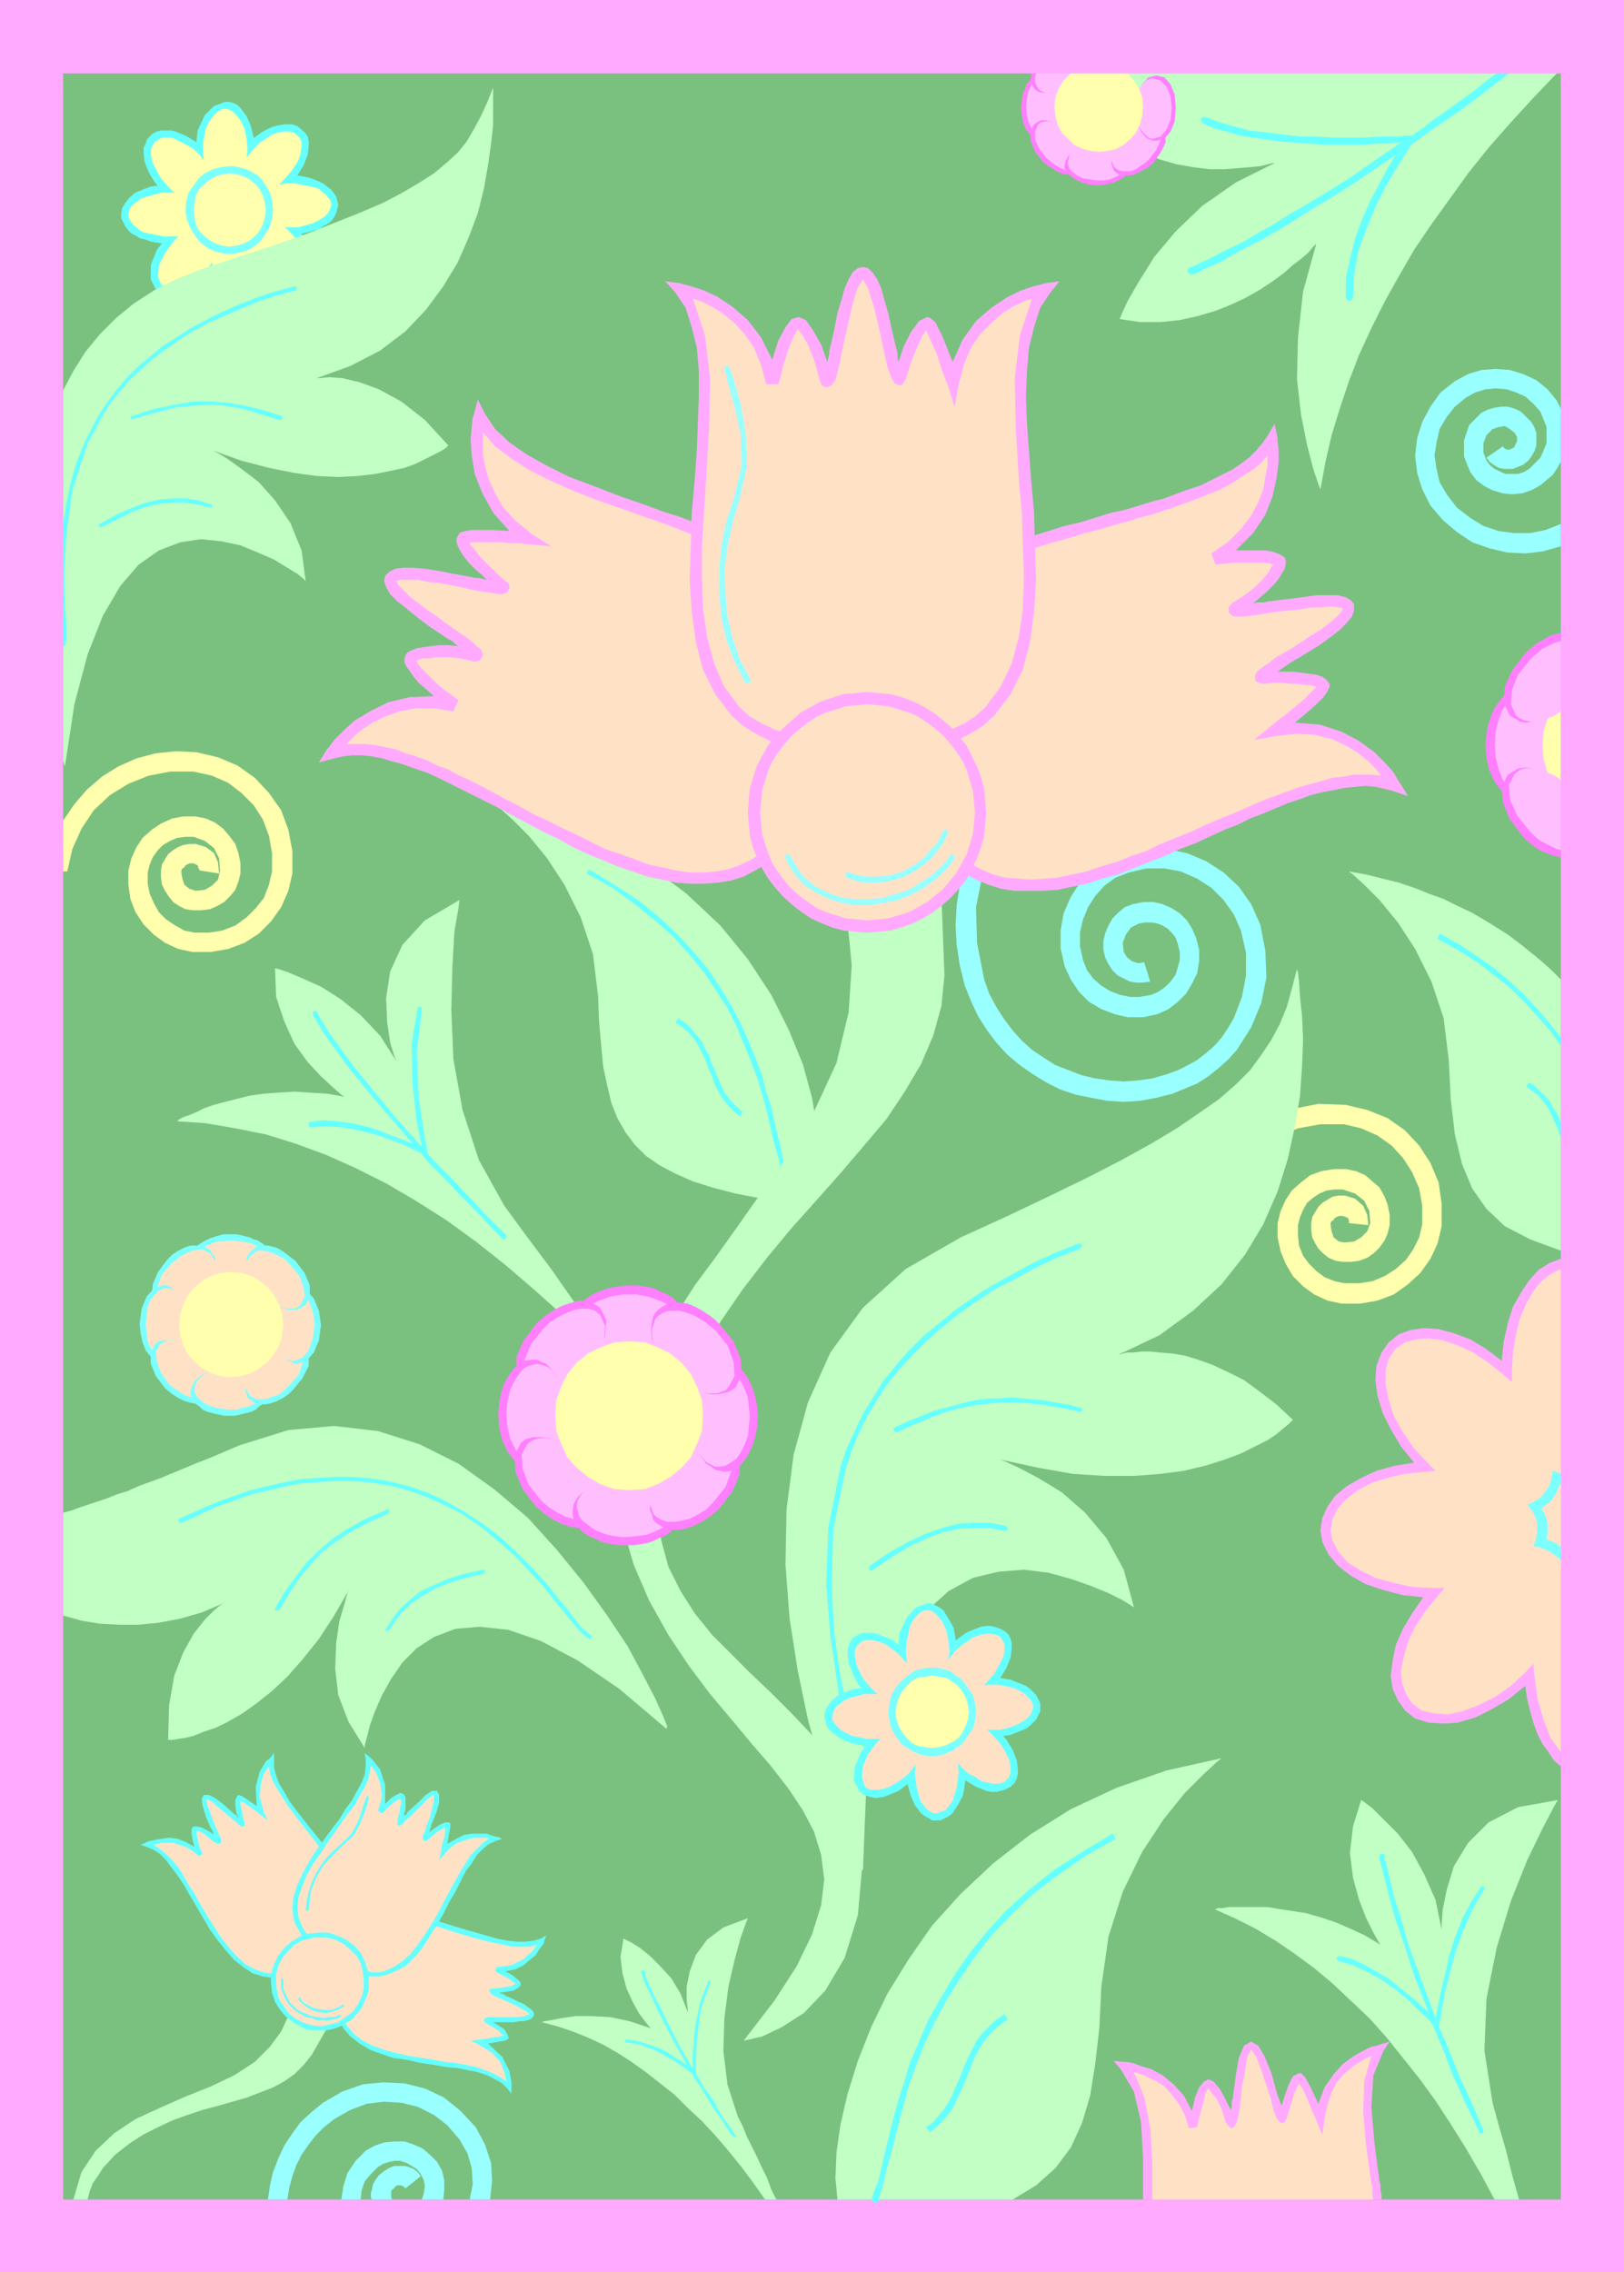 <svg xmlns="http://www.w3.org/2000/svg" width="1.594in" height="2.229in" fill-rule="evenodd" stroke-linecap="round" preserveAspectRatio="none" viewBox="0 0 1594 2229"><style>.pen1{stroke:none}.brush2{fill:#faf}.brush4{fill:#c1ffc4}.brush5{fill:#6ff}.brush6{fill:#ffffad}.brush7{fill:#9ff}.brush8{fill:#ffe2c6}.brush9{fill:#ff7fff}.brush10{fill:#ffbfff}.brush11{fill:#7cffff}</style><path d="M0 0h1594v2229H0V0z" class="pen1 brush2"/><path d="M1532 2158V72H62v2086h1470z" class="pen1" style="fill:#7ac17f"/><path d="m776 1181 11-2 9-10 5-16 2-21-1-26-5-29-9-33-14-34-17-34-23-35-27-33-33-31-37-28-44-24-49-20-55-13 4 3 11 10 15 15 18 22 17 26 16 32 12 36 5 41 1 25 2 23 2 21 4 19 4 17 6 15 8 14 9 12 11 11 13 9 15 8 18 8 19 6 23 6 26 5 28 5z" class="pen1 brush4"/><path d="m769 1153-3-8-2-9-3-10-3-12-3-13-3-13-4-15-5-16-6-16-7-17-7-17-9-18-11-17-12-18-14-17-16-18-18-16-20-16-22-16-25-14 2-4 25 15 23 15 20 16 18 17 16 17 15 18 12 18 11 18 9 17 8 18 7 17 6 16 4 16 5 15 3 14 3 13 3 12 2 10 3 9 2 7-4 2z" class="pen1 brush5"/><path d="m726 1095-6-5-5-5-4-5-4-6-3-5-3-6-2-7-3-6-2-6-3-7-3-6-3-6-4-6-5-6-6-5-7-5 3-4 7 5 6 6 5 6 5 6 3 7 4 6 2 7 3 7 5 12 5 11 8 10 10 9-3 4z" class="pen1 brush5"/><path d="m1194 1201 5-22 9-20 12-18 16-15 18-11 20-8 22-4h23l17 4 16 7 14 10 11 12 9 14 7 16 3 17v18l-3 13-6 12-7 10-10 9-11 7-12 5-13 2h-14l-10-2-10-4-8-6-7-7-6-8-4-10-1-10v-10l2-8 3-7 4-7 6-5 6-4 7-3 8-1h8l12 4 9 7 5 10 1 12-3 8-6 6-7 4-9 1-6-1-5-4-2-6-1-6v-2l1-2 2-1 1-2 2-1 2-1h4l3 1 2 1 1 2v3l19 2-1-10-4-9-8-7-10-3h-6l-6 1-5 3-5 3-4 4-3 5-3 5-1 6v7l1 7 3 6 3 5 5 5 5 4 7 3 7 1h8l8-1 8-3 7-5 5-5 5-7 3-7 2-8v-10l-2-10-3-8-5-9-7-6-7-6-9-4-10-2h-12l-12 2-11 4-9 7-9 8-6 9-5 11-3 12v14l3 14 5 12 7 12 10 10 11 8 13 6 14 3h18l17-3 16-6 14-10 12-11 10-14 7-15 4-17v-22l-3-21-8-19-11-17-14-15-17-12-20-8-21-5-27-1-25 5-24 9-21 14-18 18-15 20-10 24-6 26 19 2z" class="pen1 brush6"/><path d="m847 1835-2-1-7-13-10-22-11-31-12-37-12-44-10-48-8-51-4-53 1-54 7-54 14-51 22-49 32-44 42-38 54-31 46-21 42-20 37-18 33-17 29-16 25-15 22-15 20-14 16-14 14-14 11-15 10-15 8-15 7-17 5-18 5-19 1 3 1 9 1 15 2 19 1 23-1 26-2 29-5 30-7 32-10 32-14 32-18 30-23 29-28 26-33 24-40 19h1l3-1 4-1h6l8-1h9l10 1 12 1 12 2 13 4 14 5 15 7 16 8 15 11 17 13 16 15-1 1-3 3-5 4-7 6-9 6-12 6-14 7-16 6-19 6-21 5-23 3-26 2h-29l-31-2-34-6-37-8 5 2 13 6 19 10 23 14 23 20 21 25 17 31 10 37-3-2-8-5-14-7-17-7-20-7-22-6-24-3-25 2-25 6-24 13-22 20-20 29-17 39-14 49-8 62-3 75z" class="pen1 brush4"/><path d="M830 1690v-7l-1-11-1-12-3-15-6-41-3-49 2-55 12-59 6-18 7-17 8-16 10-17 10-15 12-15 13-14 14-14 15-13 16-13 17-12 18-12 20-10 20-11 21-10 23-9 1-1 1-1v-1l-1-1v-1h-2l-23 9-22 10-20 11-20 11-19 12-17 12-16 13-16 13-14 14-13 15-12 15-10 16-10 16-8 17-8 17-6 18-12 60-2 56 4 50 6 41 2 14 2 12v18l1 1 1 1h1l1-1 1-1z" class="pen1 brush5"/><path d="m881 1405 13-6 12-5 12-5 11-4 11-3 10-2 11-2 10-1 10-1h20l11 1 11 1 11 2 12 2 13 3h2l1-1v-2h-1v-1h-1l-12-3-12-2-11-2-11-1-11-1-10-1-11 1h-10l-10 1-11 2-11 3-11 3-12 3-12 5-13 5-13 6-1 1h-1v2l1 1 1 1h2zm-24 135 19-13 17-10 17-8 16-6 15-3 15-1h15l15 3h1l1-1h1v-2l-1-1-1-1-15-3h-16l-15 1-16 4-17 6-17 8-18 10-19 13-1 1v3l1 1h2l1-1z" class="pen1 brush5"/><path d="m636 1379-27-31-28-29-28-28-29-26-28-24-29-23-29-21-30-19-29-17-30-15-29-13-30-11-29-9-30-6-29-5-29-2h1l2-2 4-2 6-2 7-3 8-4 9-3 11-3 12-3 12-3 14-2 14-1 16-1 15 1 17 1 17 3-3-2-8-7-12-11-13-14-13-18-10-22-8-24-1-28 4 1 9 3 14 6 18 8 19 12 20 16 19 20 16 25-2-5-4-13-3-20-1-24 4-26 12-26 22-24 34-20-1 8-4 23-2 35-1 42 2 48 9 50 16 49 25 45 22 30 24 32 23 33 23 31 19 28 16 22 10 15 4 5z" class="pen1 brush4"/><path d="m496 1211-11-11-10-10-10-11-10-10-9-10-9-9-9-9-8-9-3-16-6-38-2-46 5-41v-3h-4v1l-6 35 1 40 4 36 5 25-27-30-22-27-18-22-14-19-10-14-7-11-4-7-1-2v-1h-3l-1 1v2l1 2 4 7 6 10 10 14 13 18 17 21 22 26 25 29-10-4-11-4-12-5-13-4-14-3-14-2-14-1-13 2h-1v4h1v1h1l15-1 16 1 16 3 16 4 15 5 13 5 10 5 7 3 8 10 9 9 10 10 10 11 10 10 11 11 11 12 11 11 1 1h1l1-1 1-1v-2l-1-1z" class="pen1 brush5"/><path d="m1078 715-19 7-18 9-17 11-15 12-15 13-12 15-12 16-9 16-8 18-7 18-4 19-3 19-1 20 1 19 3 20 5 20 6 15 7 15 9 14 9 12 11 12 12 10 13 9 13 8 14 7 15 5 15 3 16 3 16 1 16-1 16-3 16-4 12-5 12-5 11-7 10-8 10-9 8-9 7-11 7-11 10-24 5-25-1-26-5-26-9-20-12-17-15-14-17-11-19-8-20-4h-22l-21 4-16 7-14 10-12 12-9 14-7 16-3 17v17l4 18 6 13 8 12 10 10 12 7 13 5 13 3h15l14-3 11-5 9-7 8-8 6-10 5-10 2-12v-11l-3-12-4-9-5-8-7-7-8-5-9-4-9-2h-10l-10 2-8 3-6 5-6 6-4 7-3 7-2 8v9l2 8 3 6 4 6 5 5 6 3 6 3 6 1h7l7-1-6-19-6 1-6-2-5-4-3-5-1-9 3-8 5-7 8-4 6-1h6l6 1 5 2 5 3 4 4 4 5 2 6 2 8v8l-2 7-2 7-5 7-5 5-7 5-7 3-11 2h-10l-10-2-10-4-8-5-8-7-6-8-4-10-3-14v-13l3-13 5-12 7-11 9-10 11-8 13-5 17-4h18l16 3 16 7 14 9 12 12 10 14 7 16 5 22v22l-4 21-8 21-6 10-6 9-7 8-8 7-9 7-9 5-10 5-11 4-14 4-14 2-14 1-14-1-14-2-13-3-13-5-13-5-11-7-12-8-10-9-9-10-9-12-7-11-7-13-5-14-7-36-1-35 7-35 13-32 19-29 24-25 29-21 34-14-6-19z" class="pen1 brush7"/><path d="m792 809 8 13 11 21 12 28 9 35 4 41-3 46-12 50-25 54-17 27-18 28-20 27-19 27-20 28-20 27-18 28-16 28-14 29-12 30-9 30-4 31-1 31 4 33 10 34 15 35 19 34 20 30 21 28 21 25 20 24 19 22 17 22 14 21 11 21 7 23 3 24-3 25-9 29-15 31-22 34-30 39 5-1 13-3 19-9 22-14 21-22 19-32 13-42 5-56-3-29-7-26-11-25-14-22-17-21-18-19-20-20-20-19-19-19-19-19-17-21-14-22-12-24-7-26-3-29 2-32 9-42 13-40 17-36 20-35 22-32 23-30 24-29 25-28 24-27 23-27 22-26 18-27 16-27 12-28 8-29 3-30-3-79-10-53-13-30-17-15-18-5h-18l-17-1-15-8-10-7-7 1-5 6-2 10-1 11v11l1 8v3z" class="pen1 brush4"/><path d="m1374 768-2-3-4-7-8-9-11-11-15-11-17-9-21-7-25-2 12-10 9-8 6-6 4-5 2-4 1-2v-3l-3-4-4-3-6-2-7-1-8-1-8-1h-15l3-2 4-3 3-2 3-2 15-9 13-8 11-8 9-7 7-7 5-6 2-6v-6l-3-4-5-3-8-2h-21l-14 2-16 2-17 2-4 1h-7l-4 1 7-6 7-6 6-6 5-6 3-5 3-5 1-5v-3l-1-3-3-2-4-2-6-2-7-1h-28l17-17 12-18 7-18 4-18 2-15v-12l-1-9v-3l-3-14-7 12-5 7-6 7-7 7-8 6-9 6-10 5-10 5-10 5-12 4-11 4-13 5-12 3-13 4-13 4-14 3-13 4-16 5-17 4-16 5-16 5-15 5-16 5-14 6-14 6-14 7-13 7-12 8-11 8-10 9-9 10-8 11-6 12-9 28-1 32 6 35 13 39 7 20 7 18 9 17 9 14 10 13 11 11 12 9 13 7 12 5 13 4 13 2h27l15-1 14-3 15-3 15-5 15-4 15-6 15-6 16-6 15-7 16-6 15-7 13-6 13-5 12-6 13-5 12-5 12-5 12-4 11-4 12-3 11-2 10-2 10-1 10-1 10 1 9 2 8 2 15 5-8-13z" class="pen1 brush2"/><path d="m1184 809-15 7-15 6-15 6-14 7-15 5-15 6-14 4-15 5-14 3-14 3-13 1-13 1-13-1-13-1-11-3-12-5-12-7-11-8-10-10-9-12-9-14-7-15-7-17-6-19-1-3-13-36-6-32 2-29 8-26 6-11 7-10 9-9 9-9 11-8 11-7 12-7 14-6 13-6 15-5 14-5 15-5 16-5 15-4 16-5 16-4 13-4 12-3 12-4 12-3 12-4 12-4 11-4 11-4 10-4 10-4 10-5 8-5 9-6 8-5 7-6 6-7v10l-2 11-2 12-5 13-7 13-10 13-13 13-16 11 4 11 10-1 9-1h30l5 1 3 1-2 2-2 4-3 4-4 5-5 5-6 5-8 6-8 5-2 1-2 2-2 3v4l1 2 2 2 3 1h9l7-1 8-1 11-2 8-1 10-1 11-1 11-2h10l10-1 7 1 4 1-2 4-5 5-7 6-8 6-10 6-9 6-9 6-7 4-9 5-6 5-6 4-4 3-2 2-2 3v6l2 1 2 1 4 1 10-1h9l8 1h7l6 1h5l4 1 3 1-3 3-4 4-5 5-6 5-6 5-6 5-7 5-6 5-18 15 22-4 20-2 18 1 16 4 13 6 12 7 10 8 8 8 6 7-9-1h-19l-10 2-10 1-10 3-11 3-11 3-11 4-11 4-11 4-12 5-11 5-12 5-12 5-12 5z" class="pen1 brush8"/><path d="m834 623-6-12-7-11-8-11-10-10-10-9-11-9-13-8-13-7-13-8-15-6-15-7-15-6-15-6-16-6-16-5-16-6-26-9-26-10-24-9-22-11-20-11-17-12-14-13-10-15-7-14-4 15-1 3-1 9-1 12 1 16 3 18 7 18 11 20 16 18-16-1h-21l-6 1-4 1-2 1-1 2-1 1-1 4 1 5 3 6 4 6 5 6 6 6 6 5 5 5-4-1-4-1h-4l-4-1-17-3-15-3-13-2-12-1h-9l-8 1-6 3-4 4-1 5 2 6 4 7 7 7 9 7 11 9 12 9 15 10 3 2 4 2 3 3 3 2-10-1h-9l-8 1-8 1-6 1-5 2-4 2-2 3-1 3v4l2 4 3 4 4 6 5 6 7 6 8 7-24 1-21 5-18 9-15 9-11 10-9 9-5 7-2 2-8 13 15-4 9-2 9-1h9l10 1 10 2 10 3 11 3 11 4 12 4 11 5 12 6 12 6 12 6 12 6 12 6 13 7 15 8 15 8 15 7 14 8 15 7 15 6 14 6 15 5 14 5 15 3 14 3 13 1h14l13-1 13-2 13-4 13-7 13-8 12-10 11-12 10-14 9-16 9-17 8-20 9-19 7-19 6-18 3-17 1-16v-15l-3-15-4-14z" class="pen1 brush2"/><path d="m726 849-12 4-12 2-13 1h-12l-14-2-13-3-14-3-13-5-14-5-15-5-14-7-14-7-15-7-14-7-15-7-14-8-12-6-11-6-11-6-12-6-11-5-11-6-11-4-10-5-11-4-10-3-10-4-10-2-10-2-10-1h-18l7-7 8-7 11-7 12-6 14-5 16-3h18l19 3 5-11-8-6-7-5-7-6-6-6-5-5-4-4-3-4-1-3 3-1 3-1h6l6-1h15l9 1 10 2 3 1h3l4-1 2-3 1-3-1-2-1-3-3-2-4-4-5-4-7-5-9-6-7-5-8-6-9-6-9-7-8-6-7-7-5-5-2-4 4-1h17l10 2 11 1 11 2 10 2 8 2 10 2 8 1 6 1 5 1h4l3-1 2-1 1-2 1-2v-2l-1-3-3-2-8-7-6-6-6-6-5-5-3-4-3-4-3-3-1-3h32l8 1h9l8 1 23 2-19-12-16-13-12-13-8-14-6-13-4-14-2-12v-21l12 14 16 12 17 11 20 10 22 10 23 9 23 8 25 9 15 5 16 6 15 6 15 5 15 6 14 7 14 6 13 7 12 7 12 8 11 8 10 9 9 9 8 10 7 10 5 11 4 13 2 14 1 14-2 15-3 16-5 16-7 17-8 18-1 3-7 18-9 17-8 14-10 13-10 11-11 10-11 7-12 6z" class="pen1 brush8"/><path d="m1040 276-15 2-3 1-8 2-12 4-14 7-15 10-15 13-13 18-10 22-10-25-7-14-5-4-3-1-8 4-8 11-7 14-5 15-1-4v-4l-1-4-1-4-4-17-3-14-4-14-3-11-4-9-4-6-5-5-5-1-5 1-5 4-4 7-4 9-3 11-4 13-3 16-4 17-1 4v3l-1 4-1 4-6-17-8-14-7-10-7-3-7 2-6 8-7 13-6 19-11-22-13-17-15-13-15-10-13-6-12-4-8-2-3-1-15-2 10 11 10 15 6 19 5 20 2 23v25l-1 26-1 27-2 28-3 33-1 34-1 32 2 31 4 30 7 27 12 24 16 21 11 10 13 8 14 7 15 5 17 4 18 2 20 1h42l20-1 18-2 17-4 15-5 14-7 13-8 11-10 16-21 12-24 7-27 4-30 2-31-1-32-1-34-3-33-2-28-2-27-1-26 1-25 2-23 5-20 6-19 10-15 9-11z" class="pen1 brush2"/><path d="m1000 471 3 32 1 33 1 31-1 30-4 28-7 26-11 23-15 20-10 9-11 7-13 6-14 5-16 3-16 3h-79l-17-3-16-3-14-5-13-6-12-7-10-9-15-20-10-23-7-26-4-28-1-30v-31l2-33 2-32 3-51 1-49-5-42-12-36 9 3 10 5 11 7 11 9 10 11 9 13 7 17 5 19h12l5-19 5-16 5-12 4-7 4 5 6 10 6 15 5 18 1 3 1 3 2 2 4 1 4-2 4-5 3-12 4-19 4-18 5-22 5-18 6-10 5 9 6 19 5 21 4 19 4 18 4 11 3 5 4 2h2l2-1 1-2 2-3 6-19 6-14 4-9 4-6 4 9 6 13 5 16 6 15 7 22 4-22 5-19 7-17 9-13 11-11 10-9 11-7 10-5 9-3-12 36-5 42 1 49 3 51z" class="pen1 brush8"/><path d="m968 797-1-12-1-11-3-11-4-11-5-10-5-10-7-9-8-9-9-8-9-7-10-6-10-5-11-4-11-3-11-1-12-1-23 2-22 7-20 11-17 15-15 17-11 20-7 22-2 24 1 12 1 11 3 11 4 11 5 10 6 10 7 9 8 9 9 8 9 7 9 6 11 5 10 4 11 3 11 1 12 1 12-1 11-1 11-3 11-4 10-5 10-6 9-7 9-8 8-9 7-9 5-10 5-10 4-11 3-11 1-11 1-12z" class="pen1 brush2"/><path d="m851 903-10-1-11-1-9-3-10-3-9-4-9-6-8-6-8-7-7-8-6-8-6-9-4-10-3-9-3-10-1-11-1-10 1-10 1-11 3-10 3-10 4-9 6-9 6-8 7-8 8-7 8-6 9-6 9-4 10-3 9-3 11-1 10-1 10 1 11 1 10 3 10 3 9 4 9 6 8 6 8 7 7 8 6 8 6 9 4 9 3 10 3 10 1 11 1 10-2 21-6 20-10 18-13 16-16 13-18 10-20 6-21 2z" class="pen1 brush8"/><path d="m711 362 1 3 1 3v3l1 3 7 25 6 27 1 30-7 31-8 24-5 24-2 24v24l2 23 5 22 8 21 10 20 1 1h3l1-1 1-1v-1l-1-1-10-19-7-21-5-21-2-23-1-22 3-24 5-23 7-24 7-32-1-31-5-29-7-25-1-3-1-3-1-3-1-2v-1l-1-1h-3l-1 1v2zm60 480 5 10 6 8 7 8 9 6 9 5 10 4 10 3 12 2h14l14-2 14-3 13-5 13-7 11-8 10-9 9-11v-3l-1-1-1-1h-1l-1 1-1 1-8 10-10 9-11 7-11 7-13 4-13 4-13 1h-14l-11-1-10-3-9-4-8-4-8-6-7-7-5-8-5-9-1-1-1-1h-2l-1 1v3z" class="pen1 brush7"/><path d="m831 861 6 2 6 2 6 1h14l7-1 8-2 7-2 7-3 7-4 7-5 6-5 6-6 4-6 5-7 3-7v-3l-1-1h-2l-1 1-1 1-3 7-4 6-5 5-5 6-5 5-7 4-6 4-7 3-7 2-6 1-7 1h-13l-5-1-6-1-5-2h-4v5h1z" class="pen1 brush7"/><path d="M618 1327h7l7-1 6-1 6-2 6-2 5-2 5-3 4-4 3-4 2-4 2-5v-9l-2-5-2-4-3-4-4-4-5-3-5-2-6-3-6-2-6-1-7-1h-7l-11 1-10 2-9 3-8 4-7 5-5 5-3 6-1 7 1 5 1 5 3 4 3 4 4 4 5 3 5 2 6 2 6 2 6 1 7 1h7z" class="pen1 brush9"/><path d="M569 1299v-4l2-4 2-3 3-4 3-3 5-3 4-2 6-2 5-2 6-1 7-1h12l6 1 6 1 6 2 5 2 5 2 4 3 4 3 3 4 2 3 1 4 1 4-1 6-3 5-4 6-6 4-8 4-8 3-9 1-10 1h-6l-7-1-6-1-5-2-6-2-4-3-5-3-3-3-3-3-2-4-2-4v-4z" class="pen1 brush10"/><path d="m574 1344 13-16 7-17 1-16-6-12-6-4-6-2-8-1-8 2-9 3-8 4-9 6-8 7-13 17-7 16v16l6 12 5 4 7 2 7 1 9-2 8-3 8-4 9-6 8-7z" class="pen1 brush9"/><path d="m519 1359-5-11 1-14 6-15 12-15 7-7 8-5 8-4 8-3 7-1h7l6 2 5 4 5 11-1 13-6 16-12 15-7 7-8 5-8 4-8 3-7 1h-7l-6-2-5-4z" class="pen1 brush10"/><path d="m555 1387-1-13-3-13-5-11-6-8-4-4-5-2-4-2h-5l-7 1-6 3-5 5-5 7-4 7-3 9-2 10-1 11 1 14 3 12 5 11 7 9 4 3 4 3 5 1 4 1 5-1 4-1 5-3 4-3 6-9 5-11 3-12 1-14z" class="pen1 brush9"/><path d="m527 1437-4-1-4-1-4-2-3-3-6-8-5-10-3-12-1-13 1-12 3-12 5-10 6-8 3-3 4-2 4-1 4-1 4 1 4 1 4 2 3 3 6 8 5 10 3 12 1 12-1 10-1 10-3 8-4 7-4 7-6 4-5 3-6 1z" class="pen1 brush10"/><path d="m572 1431-8-7-9-6-8-4-8-3-9-1h-7l-7 2-5 4-6 12 1 16 7 17 13 17 8 7 9 6 8 4 9 3 8 1 7-1 7-2 5-4 3-3 2-4 1-5 1-5-1-11-5-11-7-12-9-10z" class="pen1 brush9"/><path d="m587 1486-5 3-6 2h-6l-8-1-7-2-8-4-8-5-8-7-12-15-6-16-1-14 6-11 5-3 6-2h6l8 1 7 2 8 4 8 5 7 7 8 10 7 10 4 10 1 10v5l-1 4-2 4-3 3z" class="pen1 brush10"/><path d="m615 1450-11 1-10 2-9 3-7 4-7 5-5 5-3 6-1 7v4l2 5 2 4 3 4 4 4 5 3 5 2 6 3 6 2 6 1 7 1h14l7-1 6-1 6-2 6-3 5-2 5-3 4-4 3-4 3-4 1-5 1-4-1-4-1-5-3-4-3-4-4-4-5-3-5-2-6-3-6-2-6-1-7-1h-7z" class="pen1 brush9"/><path d="m664 1478-1 6-3 5-4 6-6 4-8 4-8 3-9 1-10 1h-6l-6-1-6-1-6-2-5-2-5-3-4-3-4-3-3-3-2-4-1-4-1-4 1-6 3-5 4-5 6-5 8-3 8-3 9-1 10-1h6l7 1 6 1 5 2 6 2 4 2 5 3 3 3 3 4 2 3 2 4v4z" class="pen1 brush10"/><path d="m659 1433-9 10-6 11-5 11-1 11v6l2 4 1 5 3 3 6 4 6 2 8 1 8-1 9-3 8-4 9-6 8-7 13-17 7-17v-16l-6-12-3-3-4-2-5-1h-11l-6 1-5 2-6 3-5 3-6 3-5 4-5 5z" class="pen1 brush9"/><path d="m714 1418 5 11-1 14-6 16-12 15-7 7-8 5-8 4-8 2-7 1h-7l-6-2-5-3-3-3-1-4-2-5v-4l1-10 5-10 6-11 8-9 5-4 5-4 5-4 5-3 5-2 5-2 5-1h10l4 1 4 2 3 3z" class="pen1 brush10"/><path d="m678 1390 1 14 3 12 5 11 6 9 5 3 4 3 5 1 4 1 7-1 6-3 5-5 5-7 4-8 3-9 2-10 1-11-1-11-2-10-3-9-4-8-5-7-5-5-6-3-7-1-7 1-6 3-5 5-5 7-4 8-3 9-2 10-1 11z" class="pen1 brush9"/><path d="m706 1341 6 1 5 3 6 4 4 6 4 8 3 8 1 9 1 10-1 10-1 9-3 8-4 8-4 6-6 4-5 3-6 1h-4l-4-2-4-2-3-3-6-8-5-10-3-12-1-12 1-12 3-12 5-10 6-8 3-3 4-2 4-2h4z" class="pen1 brush10"/><path d="m661 1346 5 5 5 4 6 4 5 3 6 3 5 2 6 1h5l5-1 5-1 4-2 4-3 6-12-1-16-7-17-13-16-5-5-5-4-6-4-5-3-6-3-5-2-6-1h-5l-5 1-5 1-4 2-4 3-3 3-2 4-1 5-1 6 1 11 5 11 7 11 9 10z" class="pen1 brush9"/><path d="m646 1291 3-2 4-2 4-1h10l4 1 6 2 5 2 5 3 5 3 5 4 5 4 12 15 6 16 1 14-6 11-3 3-3 1-5 2h-9l-5-1-5-2-5-3-5-2-6-4-4-4-5-4-8-9-6-11-5-10-1-10v-4l2-5 1-4 3-3z" class="pen1 brush10"/><path d="m618 1462-15-1-14-5-12-7-11-9-9-10-6-13-5-13-1-15 1-15 5-14 6-12 9-11 11-9 12-6 14-5 15-1 15 1 13 5 12 6 11 9 9 11 6 12 5 14 1 15-1 15-5 13-6 13-9 10-11 9-12 7-13 5-15 1z" class="pen1 brush6"/><path d="m1048 72 12 22 13 19 15 15 15 12 17 9 17 7 17 5 17 3 16 2h15l13-1 12-1 10-1 8-2 4-1h2l-38 19-33 23-26 25-21 25-15 24-11 19-6 13-2 5 20 3h20l19-2 18-4 17-5 15-6 15-7 14-8 12-8 11-8 9-8 8-6 7-6 4-5 3-3 1-1-13 47-5 45-1 41 4 35 6 30 6 23 5 15 2 5 5-27 6-26 8-26 9-27 10-26 12-26 13-26 14-25 15-26 17-25 18-25 18-25 20-25 22-25 22-24 23-24h-480z" class="pen1 brush4"/><path d="M1481 72h-12l-11 8-11 9-11 8-10 7-11 8-10 7-9 7-10 7h-6l-7 1h-21l-13 1h-30l-16-1h-17l-17-2-16-2-17-2-15-4-14-4-13-5h-4l-1 1v3l1 1 1 1 11 5 12 3 13 4 13 2 14 2 15 2 14 1 14 1 14 1h38l11-1h10l8-1h7l-25 17-23 16-22 14-20 12-19 11-16 10-16 9-13 8-13 6-10 5-9 5-7 3-6 3-4 2-3 1h-1l-1 1-1 1v3l1 1 1 1h4l2-1 4-2 6-3 7-3 9-4 10-6 11-6 14-7 14-8 17-10 17-11 20-12 21-13 22-15 24-16-8 13-8 15-9 17-8 18-7 19-5 20-4 19v20l1 1 2 1h2l1-1 1-2v-1l1-21 4-23 8-22 9-22 10-20 10-17 9-14 6-10 11-8 11-8 12-8 12-8 12-9 12-9 13-10 13-10z" class="pen1 brush5"/><path d="m1041 105-1-9-1-7-3-7-4-5-2-2-3-2-3-1h-2l-8 3-6 7-4 10-2 13 1 8 1 7 3 7 4 5 2 2 3 2 3 1h5l3-1 3-2 2-2 4-5 3-7 1-7 1-8z" class="pen1 brush9"/><path d="M1024 134h-2l-2-1-3-1-2-2-3-5-3-6-1-7-1-7 1-8 1-7 3-6 3-5 2-1 3-2 2-1h5l2 1 2 2 2 1 4 5 3 6 1 7 1 8-1 11-4 9-6 7-7 2z" class="pen1 brush10"/><path d="m1052 131-5-4-5-4-6-3-5-1-5-1h-4l-4 2-3 2-4 7 1 10 4 10 8 10 5 4 5 3 5 3 5 2h9l4-1 3-2 2-2 1-3 1-3v-3l-1-6-2-7-4-7-5-6z" class="pen1 brush9"/><path d="m1060 164-3 2-3 1h-8l-5-2-5-3-4-3-5-4-7-9-4-9v-8l3-7 3-2 4-1h8l5 2 4 2 5 3 4 4 5 6 4 6 2 6 1 6v3l-1 2-1 3-2 2z" class="pen1 brush10"/><path d="M1077 142h-6l-6 2-6 1-4 3-4 3-3 3-2 4-1 4v3l1 2 2 3 2 2 5 4 7 3 7 2 8 1 9-1 7-2 7-3 5-4 2-2 2-3 1-2v-6l-1-2-2-3-2-2-5-4-7-3-7-2-9-1z" class="pen1 brush9"/><path d="m1107 159-1 4-1 3-3 3-4 3-4 2-5 2-6 1h-6l-7-1-7-1-6-3-5-4-2-2-1-3-1-2v-2l2-7 7-6 9-4 11-1 8 1 7 2 6 2 5 4 1 2 2 2 1 3v2z" class="pen1 brush10"/><path d="m1103 132-5 6-4 7-2 7-1 6v3l1 3 1 3 2 2 3 2 4 1h9l5-2 6-3 5-3 5-4 7-10 5-10v-10l-4-7-2-2-2-1-3-1h-3l-7 1-7 2-7 5-6 5z" class="pen1 brush9"/><path d="m1136 123 3 7v8l-4 9-7 9-4 4-5 3-4 3-5 2h-8l-4-1-3-2-2-2-1-3-1-2v-3l1-6 2-6 4-6 5-6 6-5 6-3 6-2 6-1h3l2 1 2 1 2 1z" class="pen1 brush10"/><path d="m1115 106 1 8 1 8 3 7 4 5 2 2 3 1 3 1h3l8-2 6-7 4-10 1-13-1-13-4-10-6-7-8-2-8 2-6 7-4 10-2 13z" class="pen1 brush9"/><path d="m1132 77 7 2 6 6 4 10 1 11-1 11-4 10-6 7-7 2h-2l-3-1-2-2-2-2-4-5-3-6-1-7-1-7 1-7 1-7 3-6 4-5 2-2 2-1 3-1h2z" class="pen1 brush10"/><path d="m1525 731-1-14-3-12-5-11-7-9-4-3-4-3-5-1-5-1-7 1-6 3-5 5-5 7-4 8-3 9-2 10-1 11 1 13 3 12 5 11 7 9 4 4 4 2 5 2h9l5-2 4-2 4-4 7-9 5-11 3-12 1-13z" class="pen1 brush9"/><path d="m1496 780-4-1-3-1-4-2-4-3-6-8-4-10-3-12-1-12 1-13 3-12 4-10 6-8 4-3 4-2 3-1 4-1 4 1 4 1 4 2 3 3 6 8 5 10 3 12 1 13-1 10-1 9-3 8-4 8-4 6-6 4-5 3-6 1z" class="pen1 brush10"/><path d="M227 1257h5l5-1 4-1 4-1 4-1 4-2 3-3 3-2 2-3 2-3 1-3v-7l-1-3-2-3-2-3-3-2-3-2-4-1-4-2-4-1-4-1-5-1h-13l-7 2-6 2-6 3-5 3-3 4-2 4-1 5v3l2 3 1 3 3 3 3 2 3 3 4 2 4 1 4 1 5 1 4 1h5z" class="pen1 brush11"/><path d="M192 1237v-3l1-3 2-3 2-2 3-2 3-2 3-1 4-2 4-1h4l5-1h4l9 1 8 1 7 3 5 4 2 2 2 3 1 3v3l-1 4-2 4-3 3-4 4-5 2-6 2-6 2h-11l-5-1-4-1-4-1-4-1-3-2-3-3-3-2-2-2-2-3-1-2v-3z" class="pen1 brush8"/><path d="m196 1269 9-12 5-12 1-11-5-8-4-2-4-2h-11l-6 2-6 3-6 4-5 5-9 12-5 12-1 11 4 8 4 3 5 1h11l6-2 6-3 6-4 5-5z" class="pen1 brush11"/><path d="m158 1279-4-8 1-10 4-11 9-10 5-4 5-4 6-3 5-2 5-1h5l4 2 4 2 4 8-1 10-5 11-8 10-5 5-6 4-5 2-6 2-5 1h-4l-5-2-3-2z" class="pen1 brush8"/><path d="m183 1299-1-10-2-9-3-7-5-6-3-3-3-2-3-1h-3l-9 3-7 8-5 12-2 15 1 9 2 9 3 8 5 6 3 2 3 2 3 1h6l3-1 3-2 3-2 5-6 3-8 2-9 1-9z" class="pen1 brush11"/><path d="M163 1333h-2l-3-1-3-2-2-2-5-5-3-7-1-8-1-9 1-9 1-8 3-7 5-6 2-2 3-2 3-1h5l3 1 3 2 2 2 4 6 3 7 2 8 1 9-2 13-4 11-7 7-8 3z" class="pen1 brush8"/><path d="m195 1329-6-5-6-4-6-3-6-2h-11l-4 1-4 3-4 8v11l5 12 9 12 6 5 6 4 6 3 6 2 5 1 6-1 4-1 4-3 2-2 2-3 1-3v-4l-1-8-3-8-5-7-6-8z" class="pen1 brush11"/><path d="m205 1368-3 2-4 2h-5l-5-1-6-2-5-3-6-4-5-4-8-11-4-11-1-10 4-7 3-2 5-2h4l5 1 6 2 5 2 6 4 5 5 5 6 5 8 2 7 1 7v3l-1 3-1 3-2 2z" class="pen1 brush8"/><path d="M225 1342h-8l-7 2-6 2-6 3-5 4-3 4-2 4-1 5v3l2 3 1 3 3 3 3 2 3 3 4 2 4 1 4 1 5 1 4 1h10l5-1 4-1 4-1 4-1 4-2 3-3 3-2 3-3 2-3 1-3v-7l-1-3-2-3-3-3-3-2-3-2-4-2-4-2-4-1-4-1-5-1h-5z" class="pen1 brush11"/><path d="m260 1362-1 4-2 4-3 4-4 3-6 3-6 1-6 2h-7l-9-1-8-2-7-3-5-4-2-2-2-3-1-3v-3l1-4 2-4 3-3 4-3 5-3 6-1 6-2h11l5 1h4l4 1 4 2 3 1 3 3 3 2 2 2 2 3 1 2v3z" class="pen1 brush8"/><path d="m256 1330-7 8-4 7-3 8-1 8v4l1 3 1 3 2 2 4 3 5 1 5 1 6-1 6-2 6-3 6-4 5-5 9-11 6-12v-11l-4-9-3-2-3-1-3-1h-8l-4 1-4 1-3 2-4 2-4 2-4 3-3 3z" class="pen1 brush11"/><path d="m294 1320 4 8-1 10-4 11-9 10-5 5-5 4-6 2-5 2-6 1h-4l-5-2-3-2-1-2-2-3-1-3v-3l1-7 3-7 4-8 6-6 7-6 7-4 7-3 7-1h3l3 1 3 1 2 2z" class="pen1 brush8"/><path d="m269 1300 1 10 2 9 3 7 5 6 3 3 3 1 3 2h3l9-3 7-8 5-12 2-15-2-14-5-12-7-8-9-3-9 3-7 8-5 12-2 14z" class="pen1 brush11"/><path d="m289 1266 8 3 6 7 4 11 2 13-2 13-4 12-6 7-8 3h-3l-3-1-3-2-2-2-4-6-3-7-2-8-1-9 1-9 2-8 3-7 4-5 2-2 3-2 3-1h3z" class="pen1 brush8"/><path d="m257 1270 4 3 3 3 4 3 4 2 4 2 4 1 3 1h8l3-1 3-2 3-2 4-8v-11l-5-12-9-12-4-3-4-3-4-3-3-2-4-2-4-1-4-1h-8l-3 1-3 2-2 2-2 2-2 3-1 3v4l1 8 3 8 5 8 6 7z" class="pen1 brush11"/><path d="m247 1231 2-1 2-2 3-1h3l7 1 7 3 8 4 6 6 9 11 4 11 1 9-4 8-2 2-2 1-3 1h-4l-7-1-7-3-7-4-7-6-6-6-4-8-3-7-1-7v-3l1-3 2-3 2-2z" class="pen1 brush8"/><path d="m227 1351-11-1-9-3-9-5-7-6-7-8-4-8-3-10-1-10 1-11 3-9 4-9 7-8 7-6 9-5 9-3 11-1 10 1 10 3 8 5 8 6 6 8 5 9 3 9 1 11-1 10-3 10-5 8-6 8-8 6-8 5-10 3-10 1z" class="pen1 brush6"/><path d="m890 1620-4-4-5-3-5-4-5-2-5-2-5-2-4-1h-9l-4 1-4 2-3 2-2 3-2 4-1 5v4l1 9 4 10 5 10 7 9 5 4 4 4 5 3 5 3 5 2 5 2 5 1h9l4-2 4-1 3-3 6-10-1-14-6-15-12-15zm-34 84-11 15-6 15-1 13 6 11 4 3 6 2 6 1 7-1 8-3 7-3 8-6 7-6 11-15 6-15 1-13-5-11-5-3-6-2-7-1-7 1-7 3-8 3-7 6-7 6zm83 35 5 4 4 4 5 3 5 3 5 2 5 2 5 1h5l4-1 4-1 4-2 3-2 3-3 2-4 1-5v-4l-1-9-4-10-6-10-8-9-4-4-5-4-5-3-5-3-5-2-5-2-4-1h-9l-5 1-4 2-3 3-2 3-2 4-1 4v4l1 10 4 10 6 10 7 9z" class="pen1 brush5"/><path d="m890 1739 1 12 3 11 4 9 6 8 4 3 4 2 3 2h8l4-2 4-2 4-3 5-8 5-9 2-11 1-12-1-12-2-12-5-9-5-8-4-3-4-2-4-1-4-1-11 4-9 10-7 15-2 19zm84-84 8-9 6-10 4-10 1-9v-5l-1-4-2-4-3-3-5-3-6-2-6-1-7 1-8 3-7 3-8 6-7 6-12 15-6 15v13l5 11 3 3 4 1 4 2h10l4-1 5-2 5-2 5-3 5-3 4-4 5-4z" class="pen1 brush5"/><path d="m939 1620-1-12-2-11-5-9-5-8-4-3-4-2-4-2h-4l-11 4-9 10-7 15-2 18 1 12 3 11 4 10 6 8 4 3 4 2 3 1 4 1 4-1 4-1 4-2 4-3 5-8 5-10 2-11 1-12zm35 84h6l6-1 6-1 5-2 5-2 5-2 4-3 3-3 3-3 2-4 2-4v-8l-2-4-2-4-3-3-3-3-4-3-5-2-5-2-5-2-6-1-6-1h-6l-10 1-9 1-8 3-7 3-5 5-4 5-3 5-1 6v4l2 4 2 4 3 3 3 3 4 3 5 2 5 2 5 2 6 1 6 1h6zm-118-49-9 1-9 1-8 3-7 3-6 5-4 5-3 5-1 6 1 4 1 4 2 4 3 3 4 3 4 3 4 2 5 2 6 2 5 1 6 1h12l6-1 5-1 6-2 5-2 4-2 4-3 4-3 3-3 2-4 2-4v-8l-2-4-2-4-3-3-4-3-4-3-4-2-5-2-6-2-5-1-6-1h-6z" class="pen1 brush5"/><path d="m898 1669-2 2-2 1-3 1h-7l-4-1-5-1-4-2-4-3-4-3-4-3-4-4-7-8-5-9-3-8-1-8v-3l1-3 1-2 2-2 2-2 2-1 3-1h6l4 1 4 1 5 2 4 3 4 3 4 3 4 4 10 12 6 12 1 11-4 8zm6 27 4 9-1 11-6 12-9 12-6 5-6 4-7 4-6 2-6 1h-5l-4-1-3-2-3-9 1-11 5-12 9-12 6-5 6-4 6-4 6-2 6-1h5l4 1 4 2zm28-6 2-2 2-1 3-1h7l4 1 4 2 5 2 4 2 4 3 4 3 4 4 7 8 5 8 4 9 1 8v3l-1 3-1 2-2 2-2 2-2 1-3 1h-7l-4-1-5-1-4-2-4-3-5-2-4-3-4-4-7-8-5-9-3-9-1-8v-3l1-3 1-2 2-2z" class="pen1 brush8"/><path d="M919 1699h3l2 1 3 1 2 2 5 7 4 8 2 10 1 11-2 15-4 13-7 9-9 3h-2l-3-1-3-2-2-2-5-6-3-9-2-10-1-10 1-11 2-10 3-8 5-7 2-2 3-1 3-1h2zm6-36-3-8 1-11 6-13 9-12 6-5 6-4 6-4 6-2 6-1h5l5 1 4 2 1 2 2 3 1 3v3l-1 8-4 8-5 9-7 8-4 4-4 3-4 3-4 2-5 2-4 2-4 1h-7l-3-1-3-2-2-1z" class="pen1 brush8"/><path d="M910 1660h-2l-3-1-3-1-2-2-5-7-3-8-2-10-1-11 1-10 2-10 3-9 5-6 2-2 3-2 3-1h5l2 1 3 2 2 2 5 6 4 9 2 10 1 10-2 16-4 12-7 9-9 3zm24 15v-2l1-3 2-3 2-2 3-3 3-2 4-2 5-2 4-1 5-1 5-1h12l5 1 5 1 5 1 4 2 4 2 3 2 3 3 2 2 2 3 1 3v2l-1 4-2 4-4 4-5 3-6 3-6 2-8 2h-14l-5-1-5-1-4-1-5-2-4-2-3-2-3-3-2-2-2-3-1-2v-3zm-38 9-1 4-2 4-4 4-5 3-6 3-7 2-7 2h-13l-5-1-5-1-5-1-4-2-4-2-3-2-3-3-2-2-2-3-1-2v-3l1-4 2-5 4-3 5-4 5-2 7-2 7-2h13l5 1 5 1 5 1 5 2 4 2 3 2 3 3 2 2 2 3 1 2v3z" class="pen1 brush8"/><path d="m958 1680-1-9-2-8-5-7-5-7-3-3-4-2-3-3-4-2-4-1-4-1-4-1h-4l-9 1-8 2-7 5-6 5-6 7-4 7-2 8-1 9 1 8 2 8 4 7 5 7 3 3 4 2 4 3 3 1 4 2 4 1 5 1h8l4-1 4-1 4-2 4-1 3-3 4-2 3-3 5-7 5-7 2-8 1-8z" class="pen1 brush11"/><path d="m915 1715-7-1-7-1-6-3-5-5-5-6-3-6-2-6-1-7 1-7 2-7 3-6 5-6 5-5 6-3 7-1 7-1 7 1 6 1 6 3 6 5 5 6 3 6 2 7 1 7-1 7-2 6-3 6-4 6-6 4-6 3-7 2-7 1z" class="pen1 brush6"/><path d="m201 147-5-4-4-4-5-3-5-3-5-2-5-2-4-1h-10l-4 1-4 2-3 3-3 3-1 4-2 4v5l1 9 4 10 6 10 8 9 5 4 4 4 5 3 5 3 5 2 5 2 4 1h10l4-2 4-1 3-3 5-11v-13l-6-15-12-15zm-35 83-12 15-6 15v14l5 10 5 4 6 2h6l7-1 8-2 7-4 8-5 7-7 12-14 6-15 1-14-6-10-5-4-5-2h-7l-7 1-7 2-8 4-8 5-7 6zm84 35 5 4 4 4 5 3 5 3 5 2 5 2 4 1h10l4-2 4-1 3-3 3-3 2-4 1-4v-5l-1-9-4-10-6-10-8-9-5-4-4-4-5-3-5-3-5-2-5-2-4-1h-10l-4 1-4 2-3 3-3 3-1 4-2 4v5l1 9 4 10 6 10 8 9z" class="pen1 brush5"/><path d="m201 265 1 12 3 11 4 10 6 7 3 3 4 2 4 2h8l4-2 4-2 3-3 6-7 4-10 3-11 1-12-1-12-3-11-4-10-6-7-3-3-4-2-4-2h-4l-11 4-9 10-7 15-2 18zm84-84 7-9 6-10 4-10 1-9v-4l-1-5-2-3-3-3-5-4-5-2h-7l-7 1-7 2-8 4-7 5-7 6-12 15-6 15-1 14 6 10 3 3 3 1 5 2h9l4-1 5-2 6-2 5-3 5-3 4-4 5-4z" class="pen1 brush5"/><path d="m250 147-1-12-3-12-4-9-6-8-3-3-4-2-4-1h-4l-11 4-9 9-7 15-2 19 1 12 3 11 4 10 6 7 3 3 4 2 4 2h8l4-2 4-2 3-3 6-7 4-10 3-11 1-12zm35 83h6l6-1 5-1 6-2 5-1 4-3 4-2 4-3 3-4 2-4 1-4 1-4-1-4-1-4-2-3-3-4-4-3-4-3-4-2-5-2-6-2-5-1-6-1h-6l-10 1-9 1-8 3-7 3-6 5-4 5-3 5-1 6 1 4 1 4 2 4 3 4 4 3 4 2 4 3 6 1 5 2 6 1 6 1h6zm-119-49-9 1-9 1-8 3-7 3-6 5-4 5-3 5-1 6v4l2 4 2 4 3 4 3 3 4 2 5 3 5 1 5 2 6 1 6 1h12l6-1 6-1 6-2 5-1 4-3 4-2 4-3 3-4 2-4 1-4 1-4-1-4-1-4-2-3-3-4-4-3-4-3-4-2-5-2-6-2-6-1-6-1h-6z" class="pen1 brush5"/><path d="m209 196-2 1-3 1-3 1h-7l-4-1-4-1-4-2-5-3-4-2-4-3-4-4-7-8-5-9-4-8-1-8v-3l1-3 2-3 1-2 2-1 3-2 3-1h7l4 1 4 2 4 2 4 2 5 3 4 3 4 4 9 12 6 12 1 11-3 9zm6 27 3 8-1 11-6 12-9 12-6 6-6 4-6 4-6 2-6 1h-5l-5-1-4-3-3-8 1-11 6-12 9-12 6-6 7-4 6-4 6-2 6-1h5l4 1 4 3zm27-7 2-1 3-1 3-1h7l4 1 4 1 4 2 4 3 5 2 4 3 4 4 7 8 5 9 3 8 1 8v3l-1 3-1 3-1 2-2 1-3 2-3 1h-7l-4-1-4-2-4-2-5-2-4-3-4-3-4-4-7-8-5-9-4-8-1-8v-3l1-3 2-3 1-2z" class="pen1 brush6"/><path d="M230 225h2l3 1 3 2 2 2 5 6 4 9 2 10 1 10-2 16-4 12-7 9-9 3h-3l-2-1-3-2-2-2-5-6-4-9-2-9-1-11 1-10 2-10 4-9 5-6 2-2 3-2 2-1h3zm6-36-4-8 1-11 6-12 10-12 6-6 6-4 6-4 6-2 6-1h5l4 1 4 3 2 2 1 2 1 3v3l-1 8-3 8-6 9-7 8-4 4-4 3-4 3-4 3-5 2-4 1-4 1h-7l-3-1-2-1-2-2z" class="pen1 brush6"/><path d="M221 187h-3l-2-1-3-2-2-2-5-6-4-9-2-10-1-10 1-11 2-10 4-8 5-6 2-2 3-2 2-1h5l3 1 3 2 2 2 5 6 4 8 2 10 1 11-2 15-4 13-7 9-9 3zm24 14v-2l1-3 1-2 2-3 3-2 3-3 5-2 4-1 5-1 5-1 5-1h11l5 1 5 1 5 1 5 1 4 2 3 3 3 2 2 3 2 2 1 3v2l-1 4-2 4-4 4-5 3-6 3-7 2-7 2h-14l-5-1-5-1-5-1-4-1-5-2-3-3-3-2-2-3-1-3-1-2v-3zm-39 9-1 4-2 4-4 4-5 3-6 3-6 2-8 2h-13l-5-1-5-1-5-1-5-1-4-2-3-3-3-2-2-3-2-3-1-2v-3l1-4 2-4 4-3 5-4 6-2 7-2 7-2h14l5 1 5 1 5 1 4 1 4 2 3 3 3 2 2 2 2 3 1 3v2z" class="pen1 brush6"/><path d="m268 206-1-9-2-8-4-7-5-7-3-3-4-2-3-2-4-2-4-1-4-1-5-1h-4l-8 1-8 2-8 4-6 5-5 7-5 7-2 8-1 9 1 8 3 8 4 7 5 7 3 3 4 3 3 2 4 2 4 1 4 1 4 1h8l5-1 4-1 4-1 4-2 3-2 4-3 3-3 5-7 4-7 2-8 1-8z" class="pen1 brush11"/><path d="m225 242-7-1-6-2-6-3-6-5-5-5-3-6-1-7-1-7 1-7 1-7 3-6 5-5 6-5 6-3 6-2 7-1 7 1 7 2 6 3 6 5 4 5 3 6 2 7 1 7-1 7-2 7-3 6-4 5-6 5-6 3-7 2-7 1z" class="pen1 brush6"/><path d="m86 2158 2-8 3-8 5-7 5-8 12-13 14-11 14-9 14-7 15-7 14-5 15-5 15-4 14-4 14-4 13-5 13-5 11-6 10-7 9-9 8-10 16-28 8-20 2-14-2-9-6-5-6-4-6-4-4-6-4-6-6 4-5 7-2 4v6l-1 10-2 13-5 14-7 15-11 15-15 15-20 13-23 11-25 10-25 11-24 11-21 14-18 17-14 21-8 27h14z" class="pen1 brush4"/><path d="M502 2048v-5l-2-11-7-14-14-13 11-2 6-1 3-2v-1l-1-3-3-5-6-4-5-3h20l6-1h4l4-1 3-1 2-2 1-2v-2l-1-2-2-2-3-2-4-3-5-2-6-3-7-3-1-1-2-1h-1l-2-1 8-1 6-1 5-3 2-2v-3l-3-3-5-4-7-4 10-2 8-4 6-5 6-5 3-5 3-4 2-3v-1l2-6-5 3-7 2-8 1h-9l-9-1-10-2-11-3-10-3-11-3-13-4-13-4-13-3-13-2-12-1-12 1-10 2-10 5-9 8-8 11-5 13-4 17-4 16v15l2 12 5 11 7 8 9 7 10 6 11 4 12 4 14 2 13 3 14 2 11 2 11 1 10 2 10 2 9 3 8 4 7 4 5 5 4 5v-6z" class="pen1 brush5"/><path d="m427 2021-13-2-13-2-13-3-11-3-11-4-10-5-8-6-7-8-5-10-2-12 1-14 3-15 1-1 3-15 5-13 7-10 8-7 9-4 10-2 11-1 12 1 12 2 13 3 12 4 13 4 10 3 11 3 9 2 10 2 9 2h17l7-2-2 3-3 4-4 3-4 4-6 3-6 3-7 1-8 1-1 4 7 4 6 3 4 3 3 2-3 2-4 1-7 1-8 1h-2l-1 1-1 1 1 2 2 2 4 2 7 3 7 3 8 4 7 4 4 3-5 2-8 1h-28l-3 1-1 2v1l1 1 1 1 7 4 5 3 3 3 2 2-4 1-6 1-6 1-7 1-9 1 8 4 13 8 8 9 4 10 2 9-6-4-7-4-8-3-8-3-10-2-10-2-10-1-11-2z" class="pen1 brush8"/><path d="m346 1880 1-11-2-11-4-11-5-11-7-11-8-11-8-10-9-11-7-9-7-9-6-8-5-9-5-8-3-8-2-8v-14l-4 5-4 3-6 10-4 15 1 19-10-7-5-3-3-1-1 1-2 4v5l1 7 2 6-1-1-1-2-2-1-1-1-10-9-8-6-6-3h-5l-2 4 1 7 3 10 5 12 1 1 1 2v1l1 2-6-4-6-3-5-1h-3l-2 2v5l1 6 2 7-9-5-8-3-8-1-7 1-6 1-5 1-4 1-1 1-5 2 6 2 7 3 6 4 6 6 6 8 6 8 6 9 5 9 6 10 7 12 7 12 8 11 8 10 8 9 9 7 9 6 10 3 6 1h6l6-1 7-1 6-3 7-3 7-5 7-5 7-5 7-4 6-5 5-6 4-5 3-5 2-6 2-6z" class="pen1 brush5"/><path d="m259 1935-9-3-9-5-9-8-7-8-8-10-7-11-7-11-7-12-5-9-6-9-5-9-5-8-6-7-6-6-6-5-6-4 4-1 4-1h11l6 2 6 2 7 4 6 5 4-2-3-7-2-7-1-6v-3l3 1 4 2 5 4 6 5h1l1 1h3l1-2v-3l-2-4-3-7-3-7-3-9-3-7v-5l4 2 6 5 7 6 6 5 6 5 3 3 2 1h2l1-1v-3l-2-8-1-6-1-4v-3l4 2 4 3 6 4 5 4 8 6-4-8-4-15 1-13 3-10 5-7 1 7 3 8 4 7 5 8 5 8 6 8 6 8 7 9 8 10 8 11 8 10 6 11 5 10 4 11 2 10-1 10-1 5-3 5-2 5-4 5-5 5-5 5-6 4-7 5h-1l-7 5-6 4-6 3-6 3-6 2-6 1h-5l-6-1z" class="pen1 brush8"/><path d="m493 1804-5-2h-1l-4-1-5-2h-14l-8 1-8 4-9 5 2-11 1-6v-3l-1-1h-4l-5 2-6 4-5 4 1-2v-2l1-1v-2l5-12 3-10v-8l-2-4h-5l-6 4-7 7-10 9-1 1-1 2-2 1-1 1 2-7v-12l-2-3-3-1-4 2-5 3-6 6v-19l-5-15-7-9-3-3-5-4 1 6v7l-1 8-3 8-5 9-5 9-6 8-6 10-7 9-8 11-8 11-7 11-6 11-5 11-4 12-1 10 1 11 2 6 3 5 3 6 4 5 5 5 6 5 7 4 7 5 7 5 7 4 7 3 7 2 6 2h13l6-1 10-4 10-5 8-8 8-9 7-11 7-11 7-12 6-12 6-10 5-10 5-10 6-8 5-8 6-6 6-5 7-3 6-2z" class="pen1 brush5"/><path d="m437 1863-6 12-7 12-7 11-7 10-7 9-8 7-9 6-9 4-5 1h-6l-6-1-6-2-6-2-6-3-7-4-7-4h-1l-7-4-6-5-5-4-5-5-4-5-3-5-2-5-2-5-1-10 1-10 4-11 4-10 6-11 8-11 7-11 8-11 6-9 6-8 6-8 5-9 4-7 4-8 2-8 1-7 5 7 4 10 2 13-4 15 4 2 5-5 6-5 4-3 3-1 1 3-1 4-1 6-2 8v4l1 1h2l2-1 3-4 6-5 6-6 6-6 6-6 4-2v5l-2 8-2 9-3 7-2 7-2 4v3l1 2h3l1-1 6-5 5-4 4-2 2-1v4l-1 6-2 6-1 7-2 9 6-7 6-6 6-4 6-2 6-2 5-1h10l4 1-6 4-6 6-6 6-5 8-5 8-5 9-5 9-5 9z" class="pen1 brush8"/><path d="m355 1970 4-9 3-9v-9l-1-10-3-9-4-8-6-7-8-6-9-4-9-3h-10l-9 1-9 3-8 5-7 6-6 8-4 8-3 9v9l1 10 3 9 5 8 6 7 8 6 4 2 4 2 4 2 5 1h14l5-1 4-1 5-2 4-2 4-3 4-2 3-4 3-3 3-4z" class="pen1 brush5"/><path d="m291 1981-7-5-5-7-5-7-2-8-1-8v-9l2-8 4-8 6-7 6-6 7-4 8-2 4-1h13l4 1 4 1 4 2 4 2 7 6 6 6 4 7 2 8 1 9v8l-2 8-4 8-5 7-7 5-7 5-8 2-9 2-8-1-8-2-8-4z" class="pen1 brush8"/><path d="m360 1763-1 1v2l-1 1-3 10-4 11-6 11-9 9-8 7-7 7-6 8-5 8-4 9-3 9-2 9-1 9h1v1h1v-1h1l1-9 1-9 3-8 4-9 5-8 6-7 7-7 7-7 10-9 6-11 5-12 3-10v-1l1-2v-3h-2v1zm-84 179v9l3 8 4 7 7 7 5 3 5 3 6 1 5 2h12l6-1 5-2 1-1v-1h-2l-5 2h-5l-6 1-5-1-6-1-5-2-5-2-5-3-6-6-4-7-3-7v-10h-1l-1 1z" class="pen1 brush5"/><path d="m293 1962 4 4 4 3 5 3 6 2 7 1 6-1 6-2 6-3 1-1-1-1h-1l-5 3-6 2h-6l-7-1-5-1-5-3-4-2-3-4v-1h-2v2z" class="pen1 brush5"/><path d="m311 371 33-12 29-15 25-19 20-21 17-23 14-23 11-25 9-24 6-24 4-23 3-21 2-18V86l-6 15-6 13-7 13-7 12-9 11-11 10-12 10-14 9-17 10-19 10-21 9-25 10-28 11-31 11-34 11-39 13-25 10-22 11-20 13-17 14-16 16-14 17-12 19-10 19v364l1 2v2h1v-1l9-59 13-49 15-38 17-29 18-21 20-14 21-8 20-3 20 2 19 4 17 7 16 7 13 8 10 6 6 5 2 2-4-30-11-27-15-22-16-18-17-13-14-10-10-6-4-2 28 10 27 7 25 5 22 3 21 1 19-1 17-2 15-3 14-3 11-4 10-5 8-4 6-3 5-3 2-2 1-1-23-25-23-18-22-12-19-7-17-4-13-1-9 1h-3z" class="pen1 brush4"/><path d="m193 738-20-1-20 2-19 5-18 8-16 10-15 13-12 14-11 16v50h4l5-22 9-20 12-18 16-15 18-11 20-8 21-4h23l18 4 16 7 13 10 12 12 9 14 6 16 3 17v18l-3 13-5 13-8 10-9 9-11 8-13 5-13 2h-14l-10-2-9-5-9-6-7-7-5-9-4-9-2-10v-11l2-8 3-7 5-7 5-5 7-4 7-3 8-1h8l11 4 9 7 5 10 1 12-2 9-6 6-7 4-9 1-6-2-5-4-2-6-1-6v-2l1-2 2-1 1-2 2-1 2-1h4l2 1 2 1 1 3 1 2 19 3-1-11-4-9-8-6-10-3h-6l-6 1-5 2-5 3-5 4-3 5-3 5-1 6v7l1 7 3 6 4 6 4 5 6 4 6 3 7 1h9l8-1 7-3 7-4 6-6 5-6 3-8 2-8v-10l-2-10-3-9-6-8-6-7-8-6-9-4-10-2h-12l-11 2-11 5-9 6-9 8-6 9-5 11-3 12v14l2 14 5 13 8 12 10 10 11 8 13 6 14 3h18l17-3 16-6 14-9 12-12 10-14 7-16 4-17v-22l-4-21-7-19-12-17-14-15-17-12-19-8-21-5z" class="pen1 brush6"/><path d="m235 1418-14 6-14 6-13 5-12 5-12 5-12 5-11 4-11 4-11 5-10 3-10 4-9 3-9 3-9 3-8 3-8 2v101l18 5 18 3 19 1h19l20-2 21-4 21-6 21-9-3 2-6 5-9 9-11 14-10 18-9 23-5 29-1 34h4l6-1 7-1 8-2 10-4 12-4 12-6 14-8 14-10 15-12 15-14 15-17 16-20 15-23 15-26-2 4-3 11-5 17-3 21-1 25 3 26 10 26 16 26v-3l2-7 3-12 5-14 7-16 9-16 11-16 14-14 17-11 21-8 24-2 28 3 32 11 36 19 41 28 46 39 1-2-4-10-8-18-12-23-15-28-20-30-23-32-26-32-29-32-33-28-35-25-38-19-41-13-43-5-45 4-48 15z" class="pen1 brush4"/><path d="m474 1544-17 4-16 5-13 5-12 7-11 7-9 8-7 9-7 10-1 1h-3v-1l1-1 7-11 7-9 10-9 10-8 13-6 14-6 16-5 18-4h1v1h1v2l-1 1h-1z" class="pen1 brush5"/><path d="m578 1608-5-4-5-5-7-8-7-9-10-12-11-14-13-14-14-15-16-14-18-15-19-13-22-11-14-6-14-5-14-4-15-3-15-2-15-1h-16l-15 1-16 1-16 3-17 4-17 4-17 6-17 6-17 8-18 8h-2v-1l-1-1v-1l1-1 18-8 18-8 17-6 17-6 17-4 17-4 16-3 17-1 16-1h15l16 1 15 2 14 3 15 4 14 5 14 6 22 12 20 13 18 14 16 15 15 15 13 14 11 14 10 12 7 9 6 8 6 5 4 4h1v1l-1 1v1h-2z" class="pen1 brush5"/><path d="m381 1485-20 9-17 9-15 10-13 10-11 12-11 13-10 15-10 17h-4v-2l10-17 11-15 10-13 12-12 13-11 15-10 18-10 21-9h2v3l-1 1z" class="pen1 brush5"/><path d="M384 2152v-2l1-2 2-1 1-2 2-1h3l3 1 2 2 15-12-3-4-4-3-5-2-4-1h-10l-5 2-5 3-5 4-3 4-3 5-1 6-1 2v5l1 2h20l-1-2v-4z" class="pen1 brush7"/><path d="m282 2158 2-12 3-11 4-11 5-10 7-10 7-9 8-8 10-8 16-9 16-6 17-2 17 1 16 4 16 8 13 10 12 14 8 14 4 14 1 16-3 15h20l2-18-1-18-6-18-9-17-15-16-16-13-19-9-20-5-21-1-20 2-20 7-19 11-11 9-11 10-8 11-8 12-6 13-5 13-3 13-2 14h19z" class="pen1 brush7"/><path d="m359 2110-10 10-8 12-4 13-2 13h19l1-9 3-9 6-7 7-7 5-3 6-2 5-1h6l6 2 5 3 5 3 4 5 3 6 1 6-1 7-2 6h21l1-9v-10l-2-9-5-9-7-7-7-6-9-4-9-3h-10l-10 1-9 3-9 5z" class="pen1 brush7"/><path d="M751 2158h11l-5-10-4-11-5-10-5-11-5-10-5-10-4-10-5-10-10-31-4-33 1-32 4-31 6-26 6-22 5-14 2-5-24 9-16 12-11 15-6 16-3 15v13l1 9v3l-7-18-9-15-11-12-10-10-10-8-8-5-6-3-2-1-3 18 2 16 4 15 6 13 6 11 6 8 4 5 2 2-21-7-19-4-18-1h-16l-14 2-10 2-7 1-2 1 15 4 15 5 15 6 15 7 14 8 14 9 14 10 14 11 14 11 13 13 14 13 13 14 12 14 13 16 12 16 12 17zm243 0 23-14 19-17 15-20 11-24 8-27 5-31 4-35 2-41 7-49 14-44 19-39 21-32 21-26 18-18 13-12 5-4-54 12-49 17-45 21-40 25-36 28-32 30-28 31-23 33-21 34-16 33-13 33-10 32-7 30-4 28-1 25 2 21h172z" class="pen1 brush4"/><path d="M1122 2156v2h234v-5l-1-4v-5l-1-4-5-38-3-35 2-31 10-24 6-9-10 3-2 1-6 1-8 4-9 5-11 8-9 10-9 13-6 16-8-17-5-9-4-4h-2l-6 3-4 8-4 11-3 10-1-2-1-3-1-3-1-2-6-22-7-17-6-10-7-4-7 4-5 12-3 17-3 23-1 3v5l-1 3-6-12-5-9-6-7-5-2-4 2-5 6-4 10-3 13-8-15-10-11-11-9-11-6-10-3-8-3-6-1h-2l-11-1 7 8 13 22 7 30 2 36v38z" class="pen1 brush2"/><path d="M1131 2157v1h217l-1-4v-8l-1-4-5-36-3-34 1-30 7-25-6 3-7 4-7 5-7 6-7 8-5 10-4 12-3 14-2 16-6-15-5-11-4-10-4-9-4-6-2 4-3 7-3 10-4 13-1 2-1 2h-1l-1 1-3-1-3-4-3-8-3-12-4-12-5-15-5-13-5-7-4 7-2 14-3 15-1 13-2 14-2 8-2 4-3 2-2-1-2-2-1-2-1-1-4-13-5-10-5-6-3-4-3 5-2 9-3 11-3 13-8 1-4-13-6-11-7-9-7-8-8-5-8-4-7-3-7-2 10 24 6 30 2 33v37z" class="pen1 brush8"/><path d="M1467 2158h24l-7-25-6-24-7-24-6-22-8-51 2-51 10-50 14-46 16-40 15-31 11-21 4-7-39 7-29 15-20 20-14 23-7 23-4 20-1 14v5l-6-29-11-25-12-22-14-18-14-14-11-11-8-6-3-2-8 26-3 26 3 24 6 22 7 18 7 14 5 9 2 3-15-9-15-7-14-6-15-5-14-4-13-2-13-2-12-2h-38l-6 1h-4l-3 1h-1l20 9 20 10 20 12 19 13 19 14 18 15 18 17 18 17 17 19 16 20 16 20 16 22 15 23 15 24 14 24 14 26z" class="pen1 brush4"/><path d="m1532 514-15 6-15 3h-16l-15-2-15-5-13-8-13-10-10-13-7-12-3-13-2-13 2-13 3-13 7-12 8-10 11-9 9-5 10-3 10-1 11 1 9 3 9 4 8 7 7 8 6 15v16l-6 14-11 11-5 3-6 2h-12l-5-2-6-3-4-3-4-5-3-8v-9l3-8 6-6 6-2 6-1 5 3 5 4 1 2 1 2v4l-1 2-1 2-1 2-2 1-2 1h-3l-2-1-2-2-16 11 3 4 4 3 5 3 5 1h9l5-2 5-2 5-4 3-4 3-5 2-6v-12l-2-6-3-5-5-5-5-5-6-3-7-2h-6l-7 1-7 2-6 3-12 12-5 15v16l6 15 6 8 8 6 8 4 10 3 9 1 10-1 9-3 9-5 6-5 6-5 4-6 4-7v-52l-1-2-1-2-1-2-1-2-9-11-11-9-13-6-13-4-14-1-14 1-13 4-13 7-14 11-10 14-8 15-5 16-2 17 2 17 5 16 8 16 12 14 14 12 15 10 17 6 17 4 18 1 17-2 18-5v-22z" class="pen1 brush7"/><path d="m1532 1235-11 4-11 7-9 10-8 12-8 14-5 16-4 18-2 19-16-12-15-9-16-6-15-4-15-1-13 2-11 4-10 8-7 10-5 13-1 14 2 15 5 17 8 16 10 17 13 16-19 3-18 5-15 7-14 8-11 9-8 11-5 11-2 12 2 12 6 12 9 11 13 10 14 8 18 6 19 5 20 2-11 16-9 15-7 16-3 15-2 15 2 13 5 11 7 10 10 8 13 4 14 1 15-1 17-5 16-8 17-10 16-13 2 13 3 12 3 11 4 11 5 10 6 8 5 8 7 6v-498z" class="pen1 brush2"/><path d="m1532 961-9-9-10-9-11-9-10-8-12-9-11-7-13-8-12-7-13-6-14-7-14-5-15-6-15-5-16-4-16-4-17-3 4 3 11 10 15 15 18 22 17 26 16 32 12 36 5 41 2 39 4 34 7 29 10 24 14 20 18 17 25 13 30 11V961z" class="pen1 brush4"/><path d="m1532 684-7 10-6 11-4 13-1 14 1 13 4 13 6 12 7 10v-96z" class="pen1 brush6"/><path d="m1532 766-7-5-8-3-7-3-7-1-7-1-6 1-5 3-5 3-6 12 1 15 7 17 13 17 4 4 5 4 4 3 5 3 5 2 5 2 4 1 5 1v-75z" class="pen1 brush9"/><path d="m1532 765-6-4-7-3-6-3-6-1h-12l-4 2-4 3-6 11 1 14 7 16 12 15 4 4 3 3 4 3 4 2 4 2 4 2 4 2 4 1v-69z" class="pen1 brush10"/><path d="m1532 621-4 1-5 1-4 2-5 3-4 2-5 4-4 3-4 4-13 17-7 16-1 16 6 12 5 3 5 3 6 1 6-1 7-1 7-2 7-4 7-4v-76zM1012 72v9l2 4 2 3 3 2 4 1h10l5-2 5-3 5-3 5-4 1-2 2-2 1-1 1-2h-46z" class="pen1 brush9"/><path d="m1532 1245-10 5-9 7-8 10-7 12-6 14-4 16-3 18-1 18v11l-8-7-15-12-15-10-15-7-15-5-14-2-12 1-11 3-9 6-7 10-3 12v13l3 15 5 16 9 16 11 16 14 15 7 7-11 1-19 2-17 4-16 5-13 7-12 9-8 9-5 10-2 11 2 11 6 11 9 10 13 8 14 7 18 5 19 4 20 1h11l-7 8-12 15-10 15-7 15-4 14-3 14 1 12 4 11 6 9 9 7 12 3 14 1 14-3 16-6 16-8 16-11 15-14 7-8 1 11 3 23 6 21 7 18 10 14v-474z" class="pen1 brush8"/><path d="m1532 1446-1-1h-1l-6-2-1 6-1 5-2 5-3 4-3 4-2 2-2 2-3 1-2 2-6 2 4 5 3 5 2 5 1 5v7l-1 3v3l-1 3-2 5 6 1 5 2 5 2 4 3 4 3 1 1h1v1l1 1v-85z" class="pen1 brush11"/><path d="M1532 1518v-62h-1l-2 5-2 5-3 4-3 4-2 1-2 2-2 1-2 2 3 5 2 5 1 6v9l-1 3v2l4 2 3 1 4 2 3 3z" class="pen1 brush8"/><path d="m1532 629-4 1-3 1-4 2-4 2-4 2-3 3-4 3-4 4-12 15-6 15-1 14 5 11 4 3 5 2 5 1h5l6-1 6-2 7-3 6-4v-69z" class="pen1 brush10"/><path d="m721 2094-5-8-6-8-5-8-4-8-5-7-5-7-4-7-4-7v-10l1-24 4-29 9-26v-2h-2v1l-8 21-5 25-2 24v16l-13-23-10-19-8-17-7-13-5-11-3-7-1-5-1-1v-1h-2v1h-1v1l1 1 1 5 3 7 5 10 6 13 8 16 10 19 12 21-5-4-7-4-7-5-8-4-8-3-9-3-8-2-8-1h-1v1h-1v1h1v1h1l9 1 10 3 10 4 9 5 9 5 7 5 6 4 4 3 4 7 5 7 4 7 5 8 5 8 6 8 5 8 6 9h3v-1l-1-1zm140 68 3-9 3-11 3-13 4-14 4-15 4-17 5-18 5-19 7-19 8-21 10-21 11-21 13-21 15-22 16-21 20-21 21-20 25-19 27-19 30-17-3-5-30 18-28 18-25 20-22 20-19 21-17 21-15 22-13 22-12 21-9 21-9 21-6 20-6 19-5 18-4 17-4 16-3 14-3 12-4 10-3 9 6 3z" class="pen1 brush5"/><path d="m913 2092 7-6 6-6 5-6 5-7 3-7 4-8 3-7 3-7 3-8 3-8 4-8 4-7 5-7 6-7 7-6 8-6-3-5-9 6-7 7-7 7-5 7-4 8-4 8-4 9-3 8-3 7-3 7-3 7-4 7-4 6-5 6-5 6-7 5 4 5zm543-2-6-14-6-14-6-13-6-13-5-13-5-12-5-12-5-11 1-4 2-11 3-17 5-20 6-22 8-22 9-20 10-17 1-1v-2l-1-1h-3v1l-9 14-9 17-7 18-6 19-4 19-4 16-3 15-2 10-14-38-12-32-8-28-7-22-4-17-3-12-2-8v-3l-1-1h-3v1h-1v4l2 7 3 12 4 16 6 22 9 26 10 31 14 36-8-7-9-8-10-8-11-9-12-7-12-7-13-6-12-3h-1l-1 1h-1v2l1 1v1h1l14 4 15 7 14 8 14 10 12 10 10 10 8 7 5 6 5 12 5 12 5 13 5 13 6 13 6 14 7 14 7 15v1h4v-3zM131 411l21-6 19-5 18-2 16-1 16 1 17 3 17 5 19 6h2l1-1v-2l-1-1-19-6-17-4-17-3-17-1h-17l-17 3-20 4-22 7h-1v1h-1v1l1 1h2zm-31 106 16-8 14-7 14-5 14-3 12-1h12l12 2 12 3h2v-3h-1l-12-4-12-2h-13l-13 1-13 3-14 5-16 7-16 9h-1v2l1 1h2z" class="pen1 brush5"/><path d="m289 281-19 5-18 6-18 7-16 7-16 8-15 8-14 9-14 9-12 10-12 10-11 11-10 12-9 12-8 12-7 13-7 14-8 20-6 21-4 20-3 19v120h1l1-1 1-6v-17l-1-12-1-33 2-40 6-44 15-46 7-13 7-13 8-13 9-11 10-12 11-10 12-11 12-9 13-9 14-9 15-8 16-7 16-7 17-7 18-6 19-5 1-1v-3h-2z" class="pen1 brush5"/><path d="m1017 72-1 4v5l2 4 2 3 3 2 4 1h8l5-2 4-3 5-3 4-4 2-2 2-2 1-1 1-2h-42z" class="pen1 brush10"/><path d="M1107 72h-56l-7 7-5 8-3 8-1 10 1 9 2 8 4 8 6 6 6 6 8 4 8 2 9 1 9-1 8-2 7-4 7-6 5-6 4-8 2-8 1-9-1-10-3-8-5-8-6-7z" class="pen1 brush6"/><path d="m1532 1102-2-6-3-5-3-5-3-6-4-4-5-5-5-5-6-4-3 4 7 5 6 5 5 6 4 6 3 6 3 7 3 6 2 7h1v1-13zm0-84-11-14-11-13-13-14-14-13-15-13-17-12-18-12-20-11-2 5 20 11 19 12 17 13 16 13 14 14 13 14 12 14 10 14v-8z" class="pen1 brush5"/></svg>
